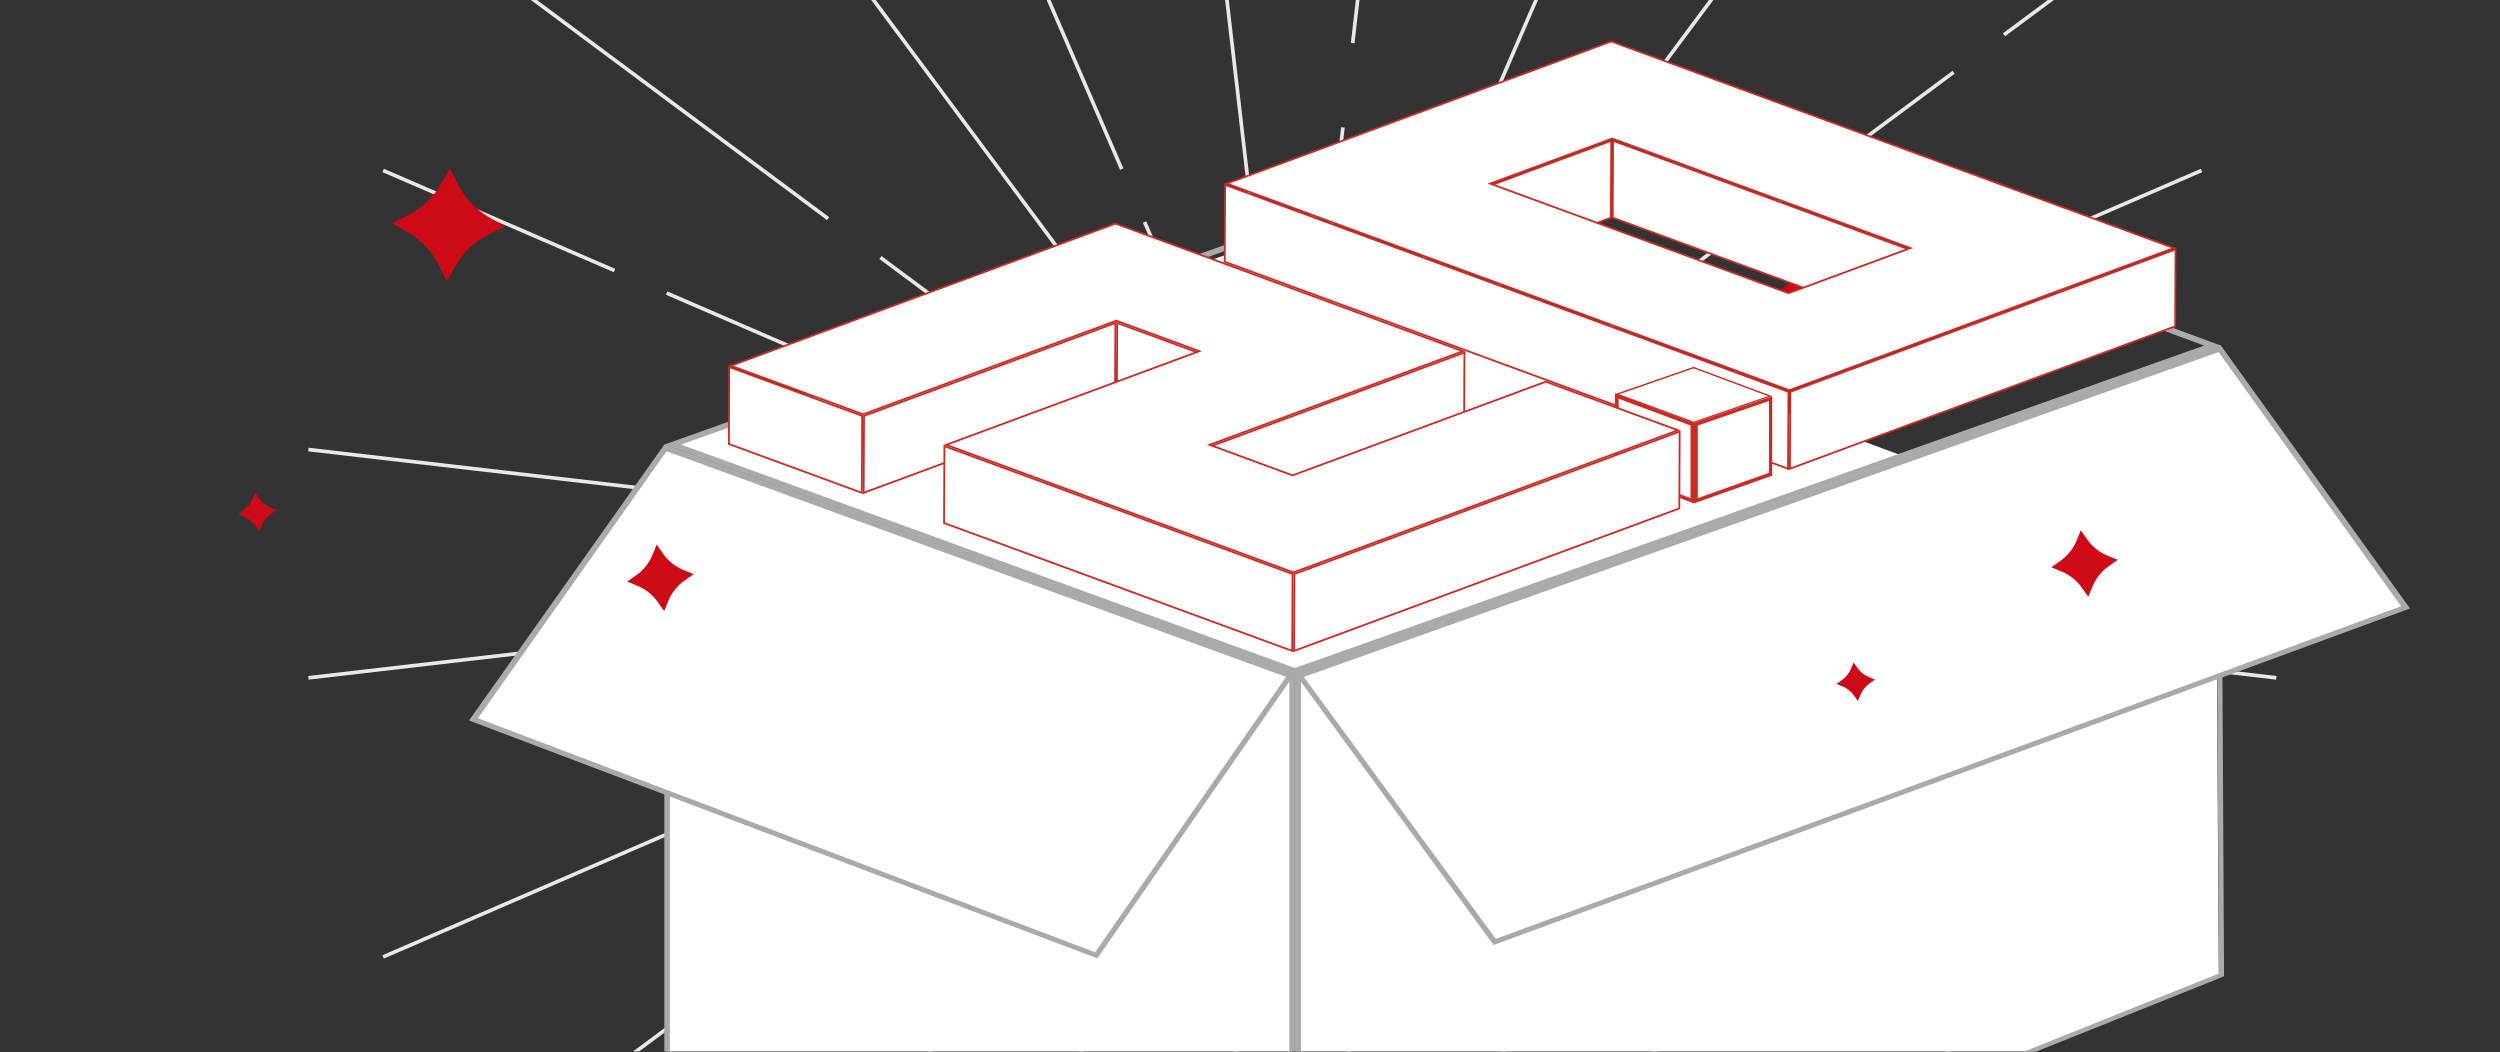 <svg width="525" height="221" viewBox="0 0 525 221" fill="none" xmlns="http://www.w3.org/2000/svg">
<rect x="0" y="0" width="525" height="221" fill="#333333" stroke="none"/>
<g clip-path="url(#clip0_2675_10743)">
<path d="M282.016 26.759L271.389 118.374L256.703 -8.254" stroke="#E8E8E8" stroke-width="0.769" stroke-miterlimit="10"/>
<path d="M295.353 -88.286L284.062 9.048" stroke="#E8E8E8" stroke-width="0.769" stroke-miterlimit="10"/>
<path d="M240.367 46.622L271.388 118.373L182.57 -1.165" stroke="#E8E8E8" stroke-width="0.769" stroke-miterlimit="10"/>
<path d="M188.82 -72.585L235.558 35.508" stroke="#E8E8E8" stroke-width="0.769" stroke-miterlimit="10"/>
<path d="M129.042 56.811L80.461 35.798" stroke="#E8E8E8" stroke-width="0.769" stroke-miterlimit="10"/>
<path d="M184.885 54.079L271.397 118.373L139.984 61.541" stroke="#E8E8E8" stroke-width="0.769" stroke-miterlimit="10"/>
<path d="M104.43 -5.717L173.89 45.911" stroke="#E8E8E8" stroke-width="0.769" stroke-miterlimit="10"/>
<path d="M150.517 132.397L64.758 142.344" stroke="#E8E8E8" stroke-width="0.769" stroke-miterlimit="10"/>
<path d="M200.198 110.117L271.389 118.374L164.75 130.744" stroke="#E8E8E8" stroke-width="0.769" stroke-miterlimit="10"/>
<path d="M64.758 94.403L182.574 108.071" stroke="#E8E8E8" stroke-width="0.769" stroke-miterlimit="10"/>
<path d="M140.677 215.524L104.43 242.464" stroke="#E8E8E8" stroke-width="0.769" stroke-miterlimit="10"/>
<path d="M203.4 147.779L271.397 118.374L154.789 205.032" stroke="#E8E8E8" stroke-width="0.769" stroke-miterlimit="10"/>
<path d="M80.461 200.948L187.663 154.584" stroke="#E8E8E8" stroke-width="0.769" stroke-miterlimit="10"/>
<path d="M210.039 200.948L271.392 118.374L215.966 246.566" stroke="#E8E8E8" stroke-width="0.769" stroke-miterlimit="10"/>
<path d="M147.312 285.361L199.207 215.524" stroke="#E8E8E8" stroke-width="0.769" stroke-miterlimit="10"/>
<path d="M280.977 201.067L295.355 325.033" stroke="#E8E8E8" stroke-width="0.769" stroke-miterlimit="10"/>
<path d="M259.18 223.668L271.389 118.374L279.419 187.606" stroke="#E8E8E8" stroke-width="0.769" stroke-miterlimit="10"/>
<path d="M339.484 210.018L395.468 285.361" stroke="#E8E8E8" stroke-width="0.769" stroke-miterlimit="10"/>
<path d="M332.447 259.588L271.391 118.374L330.314 197.682" stroke="#E8E8E8" stroke-width="0.769" stroke-miterlimit="10"/>
<path d="M384.156 167.138L462.329 200.948" stroke="#E8E8E8" stroke-width="0.769" stroke-miterlimit="10"/>
<path d="M368.843 190.795L271.391 118.374L367.403 159.895" stroke="#E8E8E8" stroke-width="0.769" stroke-miterlimit="10"/>
<path d="M438.361 242.464L381.43 200.154" stroke="#E8E8E8" stroke-width="0.769" stroke-miterlimit="10"/>
<path d="M442.25 98.552L478.023 94.403" stroke="#E8E8E8" stroke-width="0.769" stroke-miterlimit="10"/>
<path d="M352.201 127.745L271.391 118.374L426.225 100.414" stroke="#E8E8E8" stroke-width="0.769" stroke-miterlimit="10"/>
<path d="M478.027 142.344L367.008 129.464" stroke="#E8E8E8" stroke-width="0.769" stroke-miterlimit="10"/>
<path d="M420.836 7.311L438.367 -5.717" stroke="#E8E8E8" stroke-width="0.769" stroke-miterlimit="10"/>
<path d="M395.632 64.641L271.391 118.373L410.247 15.177" stroke="#E8E8E8" stroke-width="0.769" stroke-miterlimit="10"/>
<path d="M462.323 35.798L409.594 58.607" stroke="#E8E8E8" stroke-width="0.769" stroke-miterlimit="10"/>
<path d="M330.995 38.158L271.391 118.373L329.146 -15.207" stroke="#E8E8E8" stroke-width="0.769" stroke-miterlimit="10"/>
<path d="M395.462 -48.614L339.336 26.919" stroke="#E8E8E8" stroke-width="0.769" stroke-miterlimit="10"/>
<path d="M272.602 141.689L465.128 73.882L465.948 205.367L272.602 282.206V141.689Z" fill="white"/>
<path d="M465.177 74.117L465.997 204.43L273.219 281.613V142.387L465.177 74.117ZM466.349 72.475L271.93 141.448V283.255L467.052 205.016L466.349 72.475Z" fill="#AAAAAC"/>
<path d="M141.266 93.358L271.931 48.552L402.011 96.642L271.931 140.862L141.266 93.358Z" fill="white"/>
<path d="M334.541 25.187L462.863 72.573L271.931 140.275L143.023 93.358L334.541 25.187ZM334.541 23.896L139.508 93.358L271.931 141.565L466.379 72.573L334.541 23.896Z" fill="#AAAAAC"/>
<path d="M140.094 228.597V94.18L271.345 141.918V282.435L140.094 228.597Z" fill="white"/>
<path d="M140.68 95.001L270.759 142.27V281.613L140.68 228.128V95.001ZM139.508 93.358V228.949L271.931 283.373V141.448L139.508 93.358Z" fill="#AAAAAC"/>
<path d="M99.43 151.066L139.743 94.062L270.994 141.8L230.213 200.564L99.43 151.066Z" fill="white"/>
<path d="M139.977 94.766L270.057 142.152L229.978 199.978L100.367 150.832L139.977 94.766ZM139.508 93.358L98.492 151.301L230.447 201.268L271.932 141.448L139.508 93.358Z" fill="#AAAAAC"/>
<path d="M272.867 141.799L465.949 73.731L504.973 128.037L313.883 197.748L272.867 141.799Z" fill="white"/>
<path d="M465.9 73.937L504.221 127.306L314.118 197.162L273.805 142.151L465.9 73.937ZM466.369 72.53L271.93 141.448L313.649 198.452L506.096 127.775L466.369 72.53Z" fill="#AAAAAC"/>
<path d="M271.93 283.021C271.93 282.787 271.93 282.435 271.93 281.966C271.93 281.027 271.93 279.62 271.93 277.86C271.93 274.224 271.93 269.063 271.93 262.612C271.93 249.827 272.047 231.999 272.281 212.411C272.516 192.823 272.75 175.112 272.867 162.21C272.984 155.876 272.984 150.598 272.984 146.962C272.984 145.202 272.984 143.795 273.102 142.856C273.102 143.795 273.102 145.202 273.102 146.962C273.102 150.598 273.102 155.758 273.102 162.21C273.102 174.994 272.984 192.823 272.75 212.411C272.516 231.999 272.398 249.71 272.164 262.612C272.047 268.946 272.047 274.224 272.047 277.86C272.047 279.62 272.047 281.027 271.93 281.966C271.93 282.435 271.93 282.787 271.93 283.021Z" fill="#AAAAAC"/>
<g clip-path="url(#clip1_2675_10743)">
<path d="M137.028 116.513L137.908 114.364L139.245 116.272C140.315 117.8 141.8 118.982 143.526 119.69L145.674 120.571L143.767 121.909C142.24 122.979 141.058 124.464 140.35 126.191L139.47 128.34L138.132 126.432C137.062 124.904 135.578 123.722 133.852 123.014L131.703 122.133L133.61 120.795C135.138 119.725 136.32 118.24 137.028 116.513Z" fill="#CD0A15"/>
<path d="M436.09 113.509L436.97 111.359L438.308 113.267C439.378 114.795 440.862 115.978 442.588 116.686L444.737 117.566L442.83 118.904C441.302 119.975 440.12 121.46 439.412 123.186L438.532 125.336L437.195 123.428C436.125 121.9 434.64 120.717 432.914 120.009L430.766 119.129L432.673 117.791C434.2 116.72 435.382 115.235 436.09 113.509Z" fill="#CD0A15"/>
<path d="M382.039 51.593L383.724 47.477L386.285 51.13C388.334 54.056 391.176 56.32 394.481 57.676L398.595 59.362L394.944 61.924C392.019 63.974 389.755 66.817 388.4 70.123L386.715 74.239L384.154 70.585C382.105 67.66 379.263 65.395 375.958 64.04L371.844 62.354L375.495 59.792C378.42 57.742 380.684 54.899 382.039 51.593Z" fill="#CD0A15"/>
<path d="M53.05 104.738L53.559 103.486L54.336 104.591C54.957 105.48 55.82 106.171 56.821 106.577L58.073 107.086L56.968 107.863C56.079 108.485 55.389 109.348 54.983 110.349L54.474 111.601L53.697 110.496C53.076 109.607 52.213 108.916 51.212 108.511L49.961 108.001L51.066 107.224C51.954 106.603 52.645 105.739 53.05 104.738Z" fill="#CD0A15"/>
<path d="M388.738 140.365L389.247 139.113L390.024 140.218C390.645 141.107 391.508 141.798 392.509 142.204L393.76 142.713L392.656 143.49C391.767 144.112 391.076 144.975 390.671 145.976L390.162 147.228L389.385 146.123C388.764 145.234 387.901 144.543 386.9 144.138L385.648 143.628L386.753 142.851C387.642 142.23 388.332 141.366 388.738 140.365Z" fill="#CD0A15"/>
<path d="M92.525 38.767L94.493 35.391L96.27 38.87C97.694 41.658 99.895 43.981 102.596 45.56L105.97 47.529L102.492 49.307C99.705 50.731 97.383 52.933 95.804 55.635L93.837 59.01L92.059 55.531C90.635 52.743 88.435 50.421 85.734 48.841L82.359 46.873L85.837 45.094C88.624 43.67 90.946 41.469 92.525 38.767Z" fill="#CD0A15"/>
<path d="M313.693 38.686L338.362 29.562L338.286 45.715L313.616 54.829L313.693 38.686Z" fill="white" stroke="#CC2B24" stroke-width="0.386"/>
<path d="M338.747 29.561L400.434 52.229L400.357 68.374L338.67 45.715L338.747 29.561Z" fill="white" stroke="#CC2B24" stroke-width="0.386"/>
<path d="M375.507 61.542L375.574 61.567L375.641 61.542L400.697 52.275L401.188 52.094L400.696 51.913L338.624 29.113L338.557 29.089L338.491 29.114L313.435 38.38L312.943 38.562L313.435 38.742L375.507 61.542ZM375.763 81.947L257.636 38.55L338.369 8.698L456.495 52.095L375.763 81.947Z" fill="white" stroke="#CC2B24" stroke-width="0.386"/>
<path d="M375.959 82.287L456.862 52.372L456.785 68.515L375.882 98.43L375.959 82.287Z" fill="white" stroke="#CC2B24" stroke-width="0.386"/>
<path d="M257.271 38.827L375.57 82.287L375.493 98.432L257.194 54.972L257.271 38.827Z" fill="white" stroke="#CC2B24" stroke-width="0.386"/>
<path d="M339.562 82.757L355.659 77.2L371.691 83.184L355.692 88.675L339.562 82.757Z" fill="white"/>
<path d="M355.66 77.364L371.269 83.184L355.693 88.544L340.019 82.789L355.66 77.364ZM355.66 77.035L339.141 82.757L355.693 88.84L372.147 83.184L355.66 77.035Z" fill="#CC2B24"/>
<path d="M339.93 99.352V83.412L355.35 89.099V105.211L339.93 99.352Z" fill="white"/>
<path d="M339.907 83.734L355.009 89.357V104.608L339.822 98.899L339.907 83.734ZM339.14 82.614L339.055 99.416L355.776 105.728V88.84L339.14 82.614Z" fill="#CC2B24"/>
<path d="M356.117 89.098L371.487 83.412V99.352L356.117 105.211V89.098Z" fill="white"/>
<path d="M371.484 84.208V99.287L356.54 104.607V89.357L371.484 84.208ZM372.251 83.174L355.688 88.84V105.728L372.165 99.89V83.174H372.251Z" fill="#CC2B24"/>
<path d="M234.614 67.827L251.112 73.88L251.035 90.034L234.537 83.972L234.614 67.827Z" fill="white" stroke="#CC2B24" stroke-width="0.386"/>
<path d="M181.443 87.343L234.23 67.828L234.153 83.971L181.366 103.486L181.443 87.343Z" fill="white" stroke="#CC2B24" stroke-width="0.386"/>
<path d="M153.138 77.084L181.059 87.343L180.982 103.488L153.061 93.238L153.138 77.084Z" fill="white" stroke="#CC2B24" stroke-width="0.386"/>
<path d="M254.748 93.548L307.534 74.034L307.457 90.176L254.671 109.691L254.748 93.548Z" fill="white" stroke="#CC2B24" stroke-width="0.386"/>
<path d="M271.826 120.544L352.729 90.629L352.653 106.772L271.749 136.687L271.826 120.544Z" fill="white" stroke="#CC2B24" stroke-width="0.386"/>
<path d="M198.325 93.689L271.436 120.544L271.359 136.689L198.248 109.834L198.325 93.689Z" fill="white" stroke="#CC2B24" stroke-width="0.386"/>
<path d="M271.63 120.203L198.693 93.412L251.375 73.926L251.866 73.745L251.374 73.564L234.491 67.37L234.425 67.345L234.358 67.37L181.252 87.003L153.503 76.807L234.236 46.955L307.173 73.756L254.491 93.232L254 93.413L254.491 93.594L271.374 99.798L271.441 99.823L271.508 99.798L324.614 80.156L352.362 90.351L271.63 120.203Z" fill="white" stroke="#CC2B24" stroke-width="0.386"/>
</g>
</g>
<defs>
<clipPath id="clip0_2675_10743">
<rect width="525" height="220.809" fill="white"/>
</clipPath>
<clipPath id="clip1_2675_10743">
<rect width="478.676" height="283.346" fill="white" transform="translate(50.188 -1.544)"/>
</clipPath>
</defs>
</svg>
